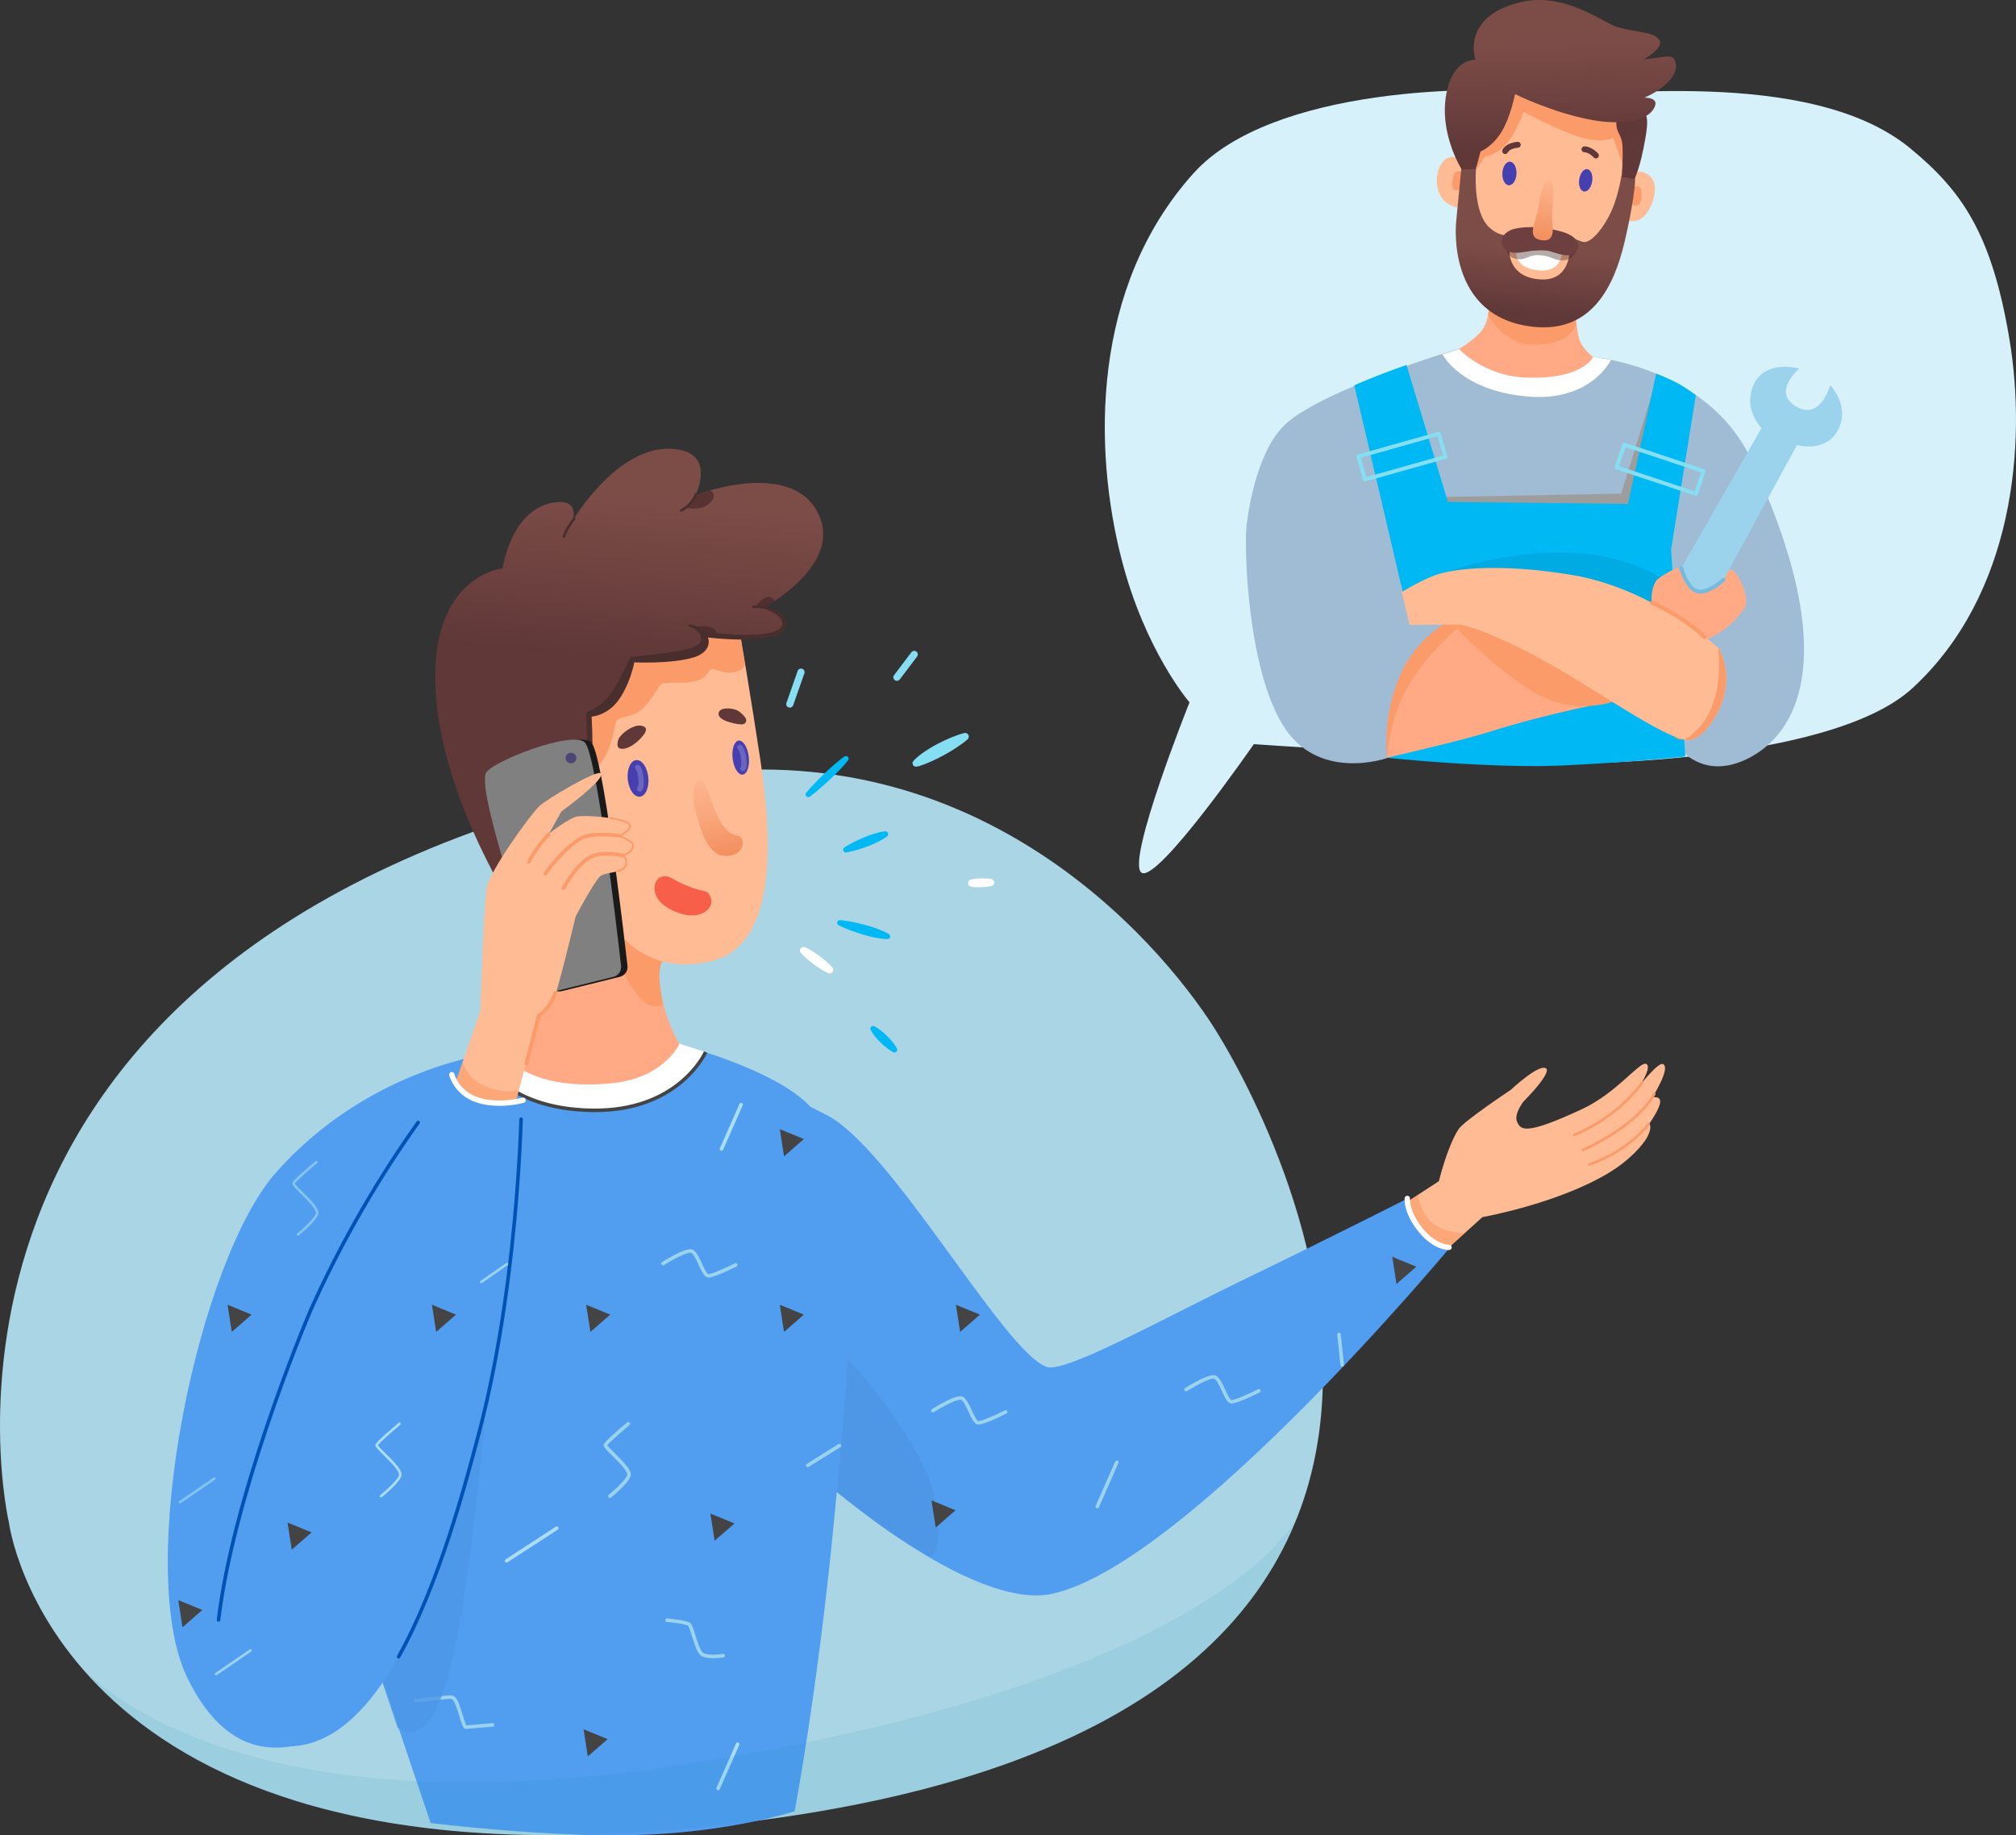<svg width="313" height="285" viewBox="0 0 313 285" fill="none" xmlns="http://www.w3.org/2000/svg">
<rect x="0" y="0" width="313" height="285" fill="#333333" stroke="none"/>
<path opacity="0.9" d="M98.692 121.781C-19.242 148.773 1.385 236.444 1.385 236.444C1.385 236.444 8.292 291.184 100.935 284.406C253.398 273.253 196.623 171.676 187.704 158.367C177.389 142.974 147.296 110.656 98.692 121.781Z" fill="#B7E7F7"/>
<path d="M218.792 186.422L223.399 183.426C223.399 183.426 224.726 177.953 226.464 175.339C227.312 174.063 234.569 169.236 234.569 169.236C234.569 169.236 238.839 165.221 239.998 165.886C241.084 166.51 236.521 171.074 236.521 171.074C236.521 171.074 234.979 173.046 235.552 174.237C236.126 175.429 236.709 176.393 245.648 172.223C250.917 169.765 254.484 164.944 255.51 165.193C256.566 165.45 254.796 168.309 254.796 168.309C254.796 168.309 257.467 164.923 258.18 165.235C259.48 165.803 256.526 170.428 256.526 170.428C256.526 170.428 257.841 170.095 257.752 171.174C257.663 172.254 256.055 174.507 256.055 174.507C256.055 174.507 256.569 174.979 255.802 176.471C255.034 177.963 252.785 180.276 250.05 181.965C242.075 186.889 230.148 189.01 230.148 189.01L224.975 193.705C224.975 193.705 220.265 194.382 218.72 192.561C217.175 190.742 218.792 186.422 218.792 186.422Z" fill="#FFBB93"/>
<path opacity="0.63" d="M218.433 186.757L220.163 185.533C220.163 185.533 220.409 187.913 221.99 189.538C223.989 191.598 227.384 191.519 227.384 191.519L224.446 194.092C224.446 194.092 220.867 193.977 219.364 192.143C217.86 190.31 218.433 186.757 218.433 186.757Z" fill="#FB9B69"/>
<path d="M244.381 176.448C244.3 176.448 244.223 176.398 244.193 176.318C244.155 176.215 244.208 176.102 244.31 176.063C244.374 176.04 250.692 173.66 254.761 168.045C254.825 167.956 254.95 167.935 255.041 168C255.13 168.063 255.151 168.188 255.086 168.278C250.943 173.996 244.515 176.413 244.451 176.438C244.428 176.443 244.404 176.448 244.381 176.448Z" fill="#FB9B69"/>
<path d="M245.767 178.759C245.69 178.759 245.616 178.714 245.582 178.637C245.539 178.536 245.587 178.419 245.688 178.377C245.77 178.342 253.856 174.876 256.67 169.775C256.723 169.678 256.844 169.643 256.941 169.697C257.038 169.75 257.074 169.87 257.02 169.967C254.139 175.189 246.182 178.601 245.844 178.744C245.819 178.754 245.792 178.759 245.767 178.759Z" fill="#FB9B69"/>
<path d="M246.791 181.007C246.707 181.007 246.63 180.955 246.601 180.872C246.566 180.768 246.622 180.655 246.725 180.618C252.825 178.531 255.741 174.482 255.77 174.442C255.833 174.352 255.958 174.33 256.048 174.394C256.139 174.457 256.16 174.58 256.097 174.671C256.066 174.712 253.077 178.864 246.856 180.993C246.834 181.003 246.813 181.007 246.791 181.007Z" fill="#FB9B69"/>
<path d="M123.625 171.467C124.654 171.032 126.703 172.373 128.024 172.989C138.129 177.702 155.571 209.547 162.417 212.245C165.207 213.345 179.561 205.275 193.241 198.646C206.919 192.016 218.64 186.057 218.64 186.057C218.64 186.057 218.99 188.616 220.686 191.002C222.382 193.387 225.247 193.562 225.247 193.562C225.247 193.562 184.464 242.648 163.496 247.472C150.859 250.378 127.57 229.714 127.57 229.714C127.57 229.714 114.989 175.124 123.625 171.467Z" fill="#519DF0"/>
<path opacity="0.39" d="M130.675 209.942C130.675 209.942 143.364 223.428 145.119 232.697C146.731 241.218 144.457 241.8 144.457 241.8C144.457 241.8 139.342 238.985 135.19 235.752C131.65 232.996 129.713 231.56 129.713 231.56L130.675 209.942Z" fill="#488ED9"/>
<path d="M105.395 162.167C105.395 162.167 123.204 166.739 126.976 173.434C133.465 184.949 133.246 197.722 129.432 236.771C126.844 263.261 123.37 281.269 123.37 281.269C123.37 281.269 113.546 284.485 99.419 284.94C85.292 285.397 66.859 283.094 66.859 283.094L57.741 256.049C57.741 256.049 56.154 266.42 51.296 269.013C46.439 271.606 36.148 275.239 29.044 260.456C20.852 243.407 30.782 195.478 43.01 181.894C59.904 163.121 82.225 162.821 82.225 162.821L105.395 162.167Z" fill="#519DF0"/>
<path d="M77.835 163.2L74.439 163.909C74.439 163.909 77.669 172.163 91.844 172.421C105.557 172.671 109.557 163.364 109.557 163.364L105.453 162.073C105.453 162.073 99.749 167.394 92.849 167.622C85.95 167.852 77.835 163.2 77.835 163.2Z" fill="white"/>
<path d="M92.377 172.703C92.197 172.703 92.02 172.701 91.837 172.698C77.643 172.439 74.212 164.094 74.179 164.01L74.695 163.81C74.727 163.89 78.045 171.896 91.847 172.147C105.22 172.387 109.261 163.349 109.301 163.257L109.81 163.474C109.77 163.565 105.688 172.703 92.377 172.703Z" fill="#444444"/>
<path opacity="0.46" d="M58.22 184.448C58.22 184.448 42.954 195.566 34.273 220.782C25.593 245.998 31.213 263.934 31.213 263.934C31.213 263.934 33.541 268.236 37.598 270.222C41.656 272.208 46.579 270.851 46.579 270.851L58.22 184.448Z" fill="#519DF0"/>
<path d="M103.708 149.374C103.708 149.374 102.308 148.382 102.365 151.6C102.461 157.006 105.459 162.13 105.459 162.13C105.459 162.13 103.141 167.442 94.856 168.237C81.243 169.545 77.719 163.15 77.719 163.15C77.719 163.15 83.725 155.607 84.223 149.338C84.816 141.868 86.886 129.117 86.886 129.117L90.794 129.676L103.708 149.374Z" fill="#FFAA85"/>
<path d="M95.347 144.051C95.347 144.051 94.65 148.766 98.91 154.424C101.04 157.253 102.924 156.013 102.924 156.013C102.924 156.013 102.25 152.716 102.391 150.995C102.605 148.368 103.611 149.141 103.611 149.141L95.347 144.051Z" fill="#FB9B69"/>
<path d="M114.935 98.591C114.935 98.591 116.544 108.035 118.034 117.864C120.498 134.116 119.494 147.15 110.355 149.288C93.582 153.211 90.017 131.719 90.017 131.719C90.017 131.719 84.098 128.642 84.472 123.897C84.846 119.152 90.535 121.422 90.535 121.422L86.235 107.301L100.066 96.337L114.935 98.591Z" fill="#FFBB93"/>
<path d="M115.681 103.286C115.681 103.286 115.421 104.155 113.929 104.393C111.965 104.709 111.231 103.716 110.479 103.932C109.713 104.15 110.048 105.157 108.111 105.734C106.174 106.311 103.182 105.746 102.581 106.321C101.989 106.886 101.29 108.557 99.782 110.014C98.294 111.453 96.084 111.228 95.723 111.947C95.205 112.98 94.919 118.671 91.185 120.022C89.259 120.717 88.773 107.631 88.773 107.631L102.497 95.871L114.957 98.931L115.681 103.286Z" fill="#FB9B69"/>
<path d="M90.331 121.077C90.331 121.077 91.599 120.555 91.591 116.297C91.586 113.734 91.427 110.886 91.427 110.886C91.427 110.886 93.558 110.583 95.239 108.465C96.92 106.348 98.152 102.413 98.152 102.413C98.152 102.413 104.793 102.269 107.631 101.309C110.468 100.348 109.115 98.481 109.115 98.481C109.115 98.481 120.082 100.027 121.568 97.504C122.698 95.586 118.659 94.296 118.659 94.296C118.659 94.296 130.995 87.708 127.022 79.709C122.76 71.131 107.998 76.878 107.998 76.878C107.998 76.878 110.868 71.079 105.809 69.913C96.602 67.794 88.915 80.838 88.915 80.838C88.915 80.838 89.932 77.729 86.642 77.96C79.381 78.472 78.042 88.268 78.042 88.268C78.042 88.268 67.849 89.252 67.583 104.393C67.216 125.209 84.33 148.131 84.33 148.131C84.33 148.131 86.562 147.119 87.281 142.607C88 138.095 87.207 130.08 87.207 130.08L84.45 122.738L90.331 121.077Z" fill="url(#paint0_linear_1044_8872)"/>
<path d="M87.55 83.541C87.539 83.541 87.525 83.539 87.513 83.538C87.404 83.518 87.334 83.414 87.353 83.308C87.361 83.264 87.56 82.244 89.007 80.415C89.074 80.328 89.199 80.313 89.287 80.381C89.374 80.45 89.389 80.575 89.32 80.66C87.946 82.397 87.746 83.369 87.745 83.379C87.728 83.474 87.644 83.541 87.55 83.541Z" fill="#492E2E"/>
<path opacity="0.64" d="M108.036 76.875C107.28 78.344 106.384 78.838 106.384 78.838C106.384 78.838 108.562 79.413 109.952 78.332C111.649 77.012 110.335 76.173 110.335 76.173C110.335 76.173 108.13 76.693 108.036 76.875Z" fill="#442626"/>
<path d="M105.754 79.471C105.677 79.471 105.603 79.426 105.571 79.353C105.526 79.253 105.573 79.134 105.673 79.091C105.688 79.084 107.186 78.407 107.904 76.632C107.946 76.53 108.061 76.48 108.164 76.522C108.266 76.563 108.316 76.678 108.274 76.78C107.493 78.711 105.901 79.424 105.834 79.454C105.807 79.466 105.78 79.471 105.754 79.471Z" fill="#492E2E"/>
<path d="M108.686 121.249C106.995 121.414 107.836 125.579 108.054 126.283C108.577 127.974 109.563 132.317 112.001 132.828C114.131 133.273 115.599 131.909 115.267 130.562C114.914 129.126 113.811 130.52 112.153 128.046C110.027 124.874 109.977 121.124 108.686 121.249Z" fill="url(#paint1_linear_1044_8872)"/>
<path d="M106.91 137.653C104.108 136.567 103.979 135.699 102.561 136.207C101.413 136.619 100.347 140.109 105.633 141.858C108.723 142.88 111.059 141.084 110.308 139.322C109.762 138.043 109.712 138.737 106.91 137.653Z" fill="#F75F4B"/>
<path d="M113.747 117.794C113.576 116.335 113.997 115.088 114.689 115.008C115.379 114.928 116.078 116.045 116.249 117.504C116.42 118.963 115.999 120.21 115.307 120.29C114.617 120.37 113.918 119.253 113.747 117.794Z" fill="#453FAF"/>
<path d="M97.466 121.079C97.294 119.512 97.867 118.149 98.747 118.036C99.626 117.923 100.481 119.103 100.654 120.67C100.826 122.238 100.253 123.6 99.373 123.713C98.492 123.827 97.639 122.646 97.466 121.079Z" fill="#453FAF"/>
<path d="M99.499 112.689C98.388 112.519 96.836 113.624 96.198 114.473C95.906 114.86 95.588 116.048 96.25 116.23C97.441 116.557 98.929 115.268 99.66 114.448C100.28 113.747 100.769 112.882 99.499 112.689Z" fill="#603838"/>
<path d="M115.822 112.082C116.01 111.613 115.52 111.174 115.234 110.889C114.966 110.623 114.595 110.342 114.235 110.216C113.607 109.996 111.834 109.756 111.582 110.669C111.267 111.821 113.843 112.34 114.6 112.447C115.029 112.507 115.621 112.585 115.822 112.082Z" fill="#603838"/>
<path opacity="0.64" d="M117.342 94.136C117.342 94.136 118.051 93.172 118.698 92.873C119.923 92.308 120.214 93.352 120.214 93.352L118.713 94.339L118.012 94.267L117.342 94.136Z" fill="#442626"/>
<path opacity="0.64" d="M107.732 97.397C107.732 97.397 108.899 97.097 109.955 97.319C111.558 97.656 111.392 98.731 111.392 98.731L109.273 98.509C109.273 98.509 108.968 98.111 108.639 97.809C108.309 97.507 107.732 97.397 107.732 97.397Z" fill="#442626"/>
<path d="M119.634 94.902C119.597 94.902 119.56 94.892 119.527 94.871C119.51 94.861 118.639 94.329 116.995 94.442C116.886 94.451 116.789 94.367 116.782 94.257C116.773 94.147 116.857 94.052 116.968 94.045C118.763 93.924 119.704 94.512 119.745 94.537C119.837 94.597 119.864 94.721 119.803 94.812C119.763 94.871 119.699 94.902 119.634 94.902Z" fill="#492E2E"/>
<path d="M90.167 120.695C90.261 120.63 90.38 120.482 90.47 120.329C90.567 120.174 90.641 119.99 90.715 119.808C90.852 119.437 90.948 119.033 91.012 118.623C91.151 117.801 91.176 116.952 91.176 116.097C91.166 114.371 91.102 112.637 91.013 110.911C90.992 110.761 91.072 110.619 91.203 110.558L91.37 110.478C91.54 110.398 91.754 110.299 91.94 110.196C92.134 110.098 92.319 109.982 92.503 109.871C92.867 109.639 93.21 109.387 93.532 109.11C94.172 108.55 94.709 107.92 95.191 107.175C96.146 105.671 96.934 103.965 97.755 102.292C97.816 102.129 97.96 102.021 98.122 102.002L98.144 102.001L101.45 101.621C102.55 101.49 103.646 101.354 104.723 101.184C105.261 101.094 105.794 101 106.315 100.887C106.828 100.768 107.339 100.627 107.767 100.45C108.662 100.07 109.035 99.671 108.779 98.726L108.782 98.409C108.784 98.219 108.94 98.067 109.131 98.071C109.146 98.071 109.161 98.072 109.174 98.074C110.57 98.269 111.991 98.399 113.404 98.498C114.819 98.589 116.238 98.633 117.639 98.541C118.338 98.493 119.035 98.411 119.699 98.247C120.027 98.162 120.354 98.062 120.639 97.912C120.925 97.767 121.18 97.58 121.319 97.344C121.477 97.089 121.529 96.817 121.443 96.547C121.363 96.275 121.16 96.018 120.924 95.79C120.684 95.561 120.404 95.359 120.109 95.181C119.816 94.998 119.506 94.834 119.187 94.684C119.099 94.642 119.06 94.539 119.102 94.451C119.141 94.367 119.238 94.331 119.323 94.362C120.002 94.619 120.674 94.926 121.261 95.418C121.549 95.665 121.822 95.971 121.968 96.38C122.122 96.788 122.043 97.282 121.834 97.635C121.614 98.022 121.266 98.269 120.925 98.453C120.58 98.643 120.221 98.758 119.863 98.861C119.142 99.054 118.417 99.154 117.693 99.219C116.243 99.344 114.8 99.331 113.361 99.269C111.919 99.206 110.493 99.073 109.057 98.893L109.453 98.242C109.595 98.394 109.685 98.516 109.773 98.674C109.863 98.824 109.927 98.993 109.975 99.173C110.073 99.53 110.063 99.958 109.917 100.338C109.877 100.43 109.841 100.53 109.791 100.615L109.63 100.864C109.578 100.952 109.51 101.009 109.446 101.08C109.38 101.145 109.315 101.22 109.246 101.275C109.107 101.38 108.967 101.502 108.822 101.587C108.677 101.667 108.529 101.756 108.382 101.826L107.936 102.006C107.787 102.062 107.644 102.096 107.497 102.141C107.204 102.234 106.92 102.284 106.632 102.354C106.346 102.413 106.062 102.463 105.777 102.514C105.494 102.558 105.209 102.598 104.926 102.631C103.793 102.771 102.665 102.843 101.538 102.876C100.41 102.909 99.287 102.901 98.157 102.831L98.544 102.541C98.372 103.506 98.097 104.423 97.769 105.339C97.43 106.248 97.031 107.141 96.513 108.002C95.996 108.857 95.308 109.707 94.43 110.291C93.996 110.588 93.529 110.833 93.036 111.008C92.791 111.1 92.538 111.165 92.282 111.218C92.02 111.268 91.778 111.3 91.479 111.3L91.836 110.868C91.927 112.612 91.99 114.349 92 116.095C92 116.974 91.977 117.868 91.826 118.76C91.754 119.206 91.65 119.653 91.488 120.097C91.399 120.319 91.308 120.539 91.176 120.754C91.04 120.969 90.899 121.181 90.638 121.372C90.454 121.509 90.192 121.469 90.056 121.286C89.919 121.102 89.959 120.842 90.144 120.707C90.159 120.7 90.167 120.695 90.167 120.695Z" fill="#492E2E"/>
<path d="M108.855 98.915C108.857 98.908 108.842 98.848 108.829 98.809C108.814 98.766 108.797 98.721 108.777 98.678C108.736 98.589 108.686 98.501 108.629 98.416C108.515 98.246 108.369 98.091 108.205 97.951C108.039 97.811 107.853 97.692 107.654 97.586C107.555 97.532 107.449 97.49 107.345 97.441L107.022 97.32L107.007 97.316C106.903 97.277 106.851 97.162 106.89 97.06C106.925 96.967 107.024 96.915 107.119 96.935L107.488 97.015C107.609 97.054 107.733 97.084 107.853 97.129C108.095 97.217 108.333 97.324 108.557 97.466C108.78 97.607 108.993 97.777 109.179 97.982C109.271 98.084 109.358 98.194 109.435 98.314C109.474 98.374 109.511 98.436 109.544 98.503C109.579 98.574 109.606 98.626 109.64 98.734L109.69 98.898C109.76 99.126 109.631 99.366 109.403 99.436C109.174 99.506 108.933 99.378 108.862 99.151C108.837 99.071 108.837 98.99 108.855 98.915Z" fill="#492E2E"/>
<path opacity="0.2" d="M99.315 122.915C99.173 122.915 99.035 122.843 98.956 122.711C98.851 122.533 98.894 122.308 99.052 122.18C99.25 121.779 99.06 119.819 98.712 119.473C98.549 119.312 98.549 119.05 98.712 118.888C98.874 118.726 99.137 118.726 99.3 118.888C99.866 119.45 100.031 121.246 99.932 122.036C99.878 122.466 99.749 122.726 99.528 122.857C99.461 122.897 99.387 122.915 99.315 122.915Z" fill="white"/>
<path opacity="0.2" d="M115.338 119.75C115.204 119.75 115.071 119.685 114.991 119.565C114.875 119.392 114.909 119.165 115.059 119.03C115.237 118.621 114.95 116.67 114.585 116.344C114.414 116.19 114.402 115.928 114.555 115.76C114.709 115.59 114.972 115.578 115.142 115.73C115.735 116.264 115.988 118.048 115.927 118.843C115.894 119.275 115.78 119.543 115.566 119.683C115.495 119.728 115.416 119.75 115.338 119.75Z" fill="white"/>
<path d="M89.645 118.558H89.538C89.428 118.558 89.339 118.469 89.339 118.359V118.329C89.339 118.219 89.428 118.131 89.538 118.131H89.645C89.756 118.131 89.845 118.219 89.845 118.329V118.359C89.847 118.468 89.756 118.558 89.645 118.558Z" fill="black"/>
<path d="M91.8 115.298C89.856 113.364 77.165 118.313 76.423 120.076C75.116 123.177 83.297 146.964 85.38 152.913C85.648 153.677 86.454 154.11 87.244 153.915L96.24 151.688C97.004 151.497 97.51 150.777 97.423 149.997C96.702 143.644 93.6 117.089 91.8 115.298Z" fill="#1A1A1A"/>
<path d="M90.803 115.298C88.859 113.364 76.168 118.313 75.426 120.076C74.119 123.177 82.3 146.964 84.383 152.913C84.651 153.677 85.457 154.11 86.247 153.915L95.243 151.688C96.007 151.497 96.513 150.777 96.426 149.997C95.705 143.644 92.603 117.089 90.803 115.298Z" fill="#808080"/>
<path d="M91.006 202.616L91.663 206.831L94.74 204.149L91.006 202.616Z" fill="#444444"/>
<path d="M35.33 202.616L35.987 206.831L39.064 204.149L35.33 202.616Z" fill="#444444"/>
<path d="M121.072 202.616L121.729 206.831L124.806 204.149L121.072 202.616Z" fill="#444444"/>
<path d="M121.072 175.348L121.729 179.563L124.806 176.882L121.072 175.348Z" fill="#444444"/>
<path d="M27.68 248.48L28.338 252.696L31.413 250.013L27.68 248.48Z" fill="#444444"/>
<path d="M148.412 202.616L149.069 206.831L152.144 204.149L148.412 202.616Z" fill="#444444"/>
<path d="M216.161 195.17L216.818 199.385L219.895 196.704L216.161 195.17Z" fill="#444444"/>
<path d="M144.62 232.994L145.279 237.209L148.354 234.526L144.62 232.994Z" fill="#444444"/>
<path d="M110.297 235.045L110.954 239.26L114.031 236.579L110.297 235.045Z" fill="#444444"/>
<path d="M90.607 268.535L91.264 272.75L94.34 270.067L90.607 268.535Z" fill="#444444"/>
<path opacity="0.57" d="M51.081 226.438C51.041 226.438 51 226.426 50.965 226.401L44.325 221.744C44.269 221.704 44.237 221.636 44.242 221.566C44.247 221.496 44.289 221.434 44.352 221.402L50.85 218.218C50.91 218.188 50.984 218.191 51.042 218.226C51.101 218.261 51.138 218.324 51.138 218.393L51.28 226.234C51.282 226.309 51.24 226.378 51.175 226.415C51.145 226.43 51.113 226.438 51.081 226.438ZM44.832 221.612L50.875 225.851L50.744 218.715L44.832 221.612Z" fill="white"/>
<path d="M109.993 198.389C109.969 198.389 109.947 198.389 109.927 198.386C109.356 198.334 108.97 197.502 108.483 196.447C108.132 195.69 107.697 194.746 107.303 194.547C106.907 194.346 104.796 195.373 103.075 196.458C102.946 196.54 102.775 196.502 102.693 196.373C102.61 196.245 102.649 196.075 102.778 195.993C103.676 195.426 106.673 193.61 107.554 194.056C108.121 194.342 108.541 195.253 108.987 196.216C109.264 196.813 109.724 197.814 109.977 197.835C110.494 197.884 112.786 196.843 114.102 196.176C114.237 196.106 114.405 196.161 114.474 196.296C114.544 196.432 114.489 196.598 114.353 196.667C113.777 196.962 110.913 198.389 109.993 198.389Z" fill="#9BD3EC"/>
<path d="M151.9 221.222C151.877 221.222 151.855 221.22 151.835 221.219C151.263 221.167 150.878 220.335 150.392 219.28C150.042 218.523 149.606 217.579 149.212 217.38C148.813 217.177 146.705 218.206 144.984 219.291C144.855 219.373 144.684 219.335 144.602 219.206C144.52 219.078 144.558 218.908 144.687 218.826C145.585 218.259 148.584 216.445 149.463 216.889C150.03 217.175 150.45 218.086 150.896 219.05C151.173 219.646 151.634 220.647 151.887 220.669C152.415 220.719 154.695 219.676 156.011 219.01C156.147 218.939 156.314 218.994 156.383 219.13C156.453 219.265 156.398 219.431 156.262 219.5C155.682 219.795 152.82 221.222 151.9 221.222Z" fill="#9BD3EC"/>
<path d="M191.212 217.946C191.188 217.946 191.166 217.944 191.146 217.943C190.575 217.891 190.189 217.059 189.703 216.003C189.353 215.246 188.917 214.303 188.524 214.104C188.126 213.902 186.016 214.93 184.295 216.015C184.166 216.097 183.995 216.058 183.913 215.93C183.831 215.802 183.87 215.631 183.999 215.55C184.897 214.983 187.895 213.167 188.775 213.612C189.341 213.899 189.762 214.809 190.208 215.773C190.484 216.37 190.945 217.371 191.198 217.392C191.724 217.441 194.007 216.4 195.322 215.733C195.46 215.663 195.626 215.718 195.694 215.853C195.765 215.988 195.71 216.155 195.574 216.223C194.996 216.519 192.132 217.946 191.212 217.946Z" fill="#9BD3EC"/>
<path d="M78.654 242.653C78.563 242.653 78.475 242.61 78.421 242.528C78.337 242.401 78.374 242.23 78.501 242.146L86.297 237.079C86.425 236.996 86.597 237.031 86.681 237.159C86.765 237.286 86.728 237.458 86.601 237.541L78.805 242.608C78.76 242.638 78.706 242.653 78.654 242.653Z" fill="#AADDF1"/>
<path d="M125.416 227.827C125.324 227.827 125.234 227.782 125.182 227.697C125.101 227.568 125.14 227.398 125.269 227.316L130.179 224.253C130.308 224.172 130.479 224.212 130.561 224.34C130.642 224.469 130.603 224.639 130.474 224.72L125.564 227.783C125.518 227.813 125.467 227.827 125.416 227.827Z" fill="#9BD3EC"/>
<path d="M94.676 232.62C94.596 232.62 94.517 232.585 94.462 232.52C94.365 232.402 94.381 232.229 94.5 232.132C95.904 230.983 97.409 229.457 97.391 228.996C97.364 228.327 95.975 226.96 95.055 226.054C93.964 224.981 93.624 224.624 93.738 224.295C93.9 223.83 96.329 221.759 97.364 220.89C97.481 220.792 97.656 220.807 97.755 220.924C97.853 221.041 97.838 221.214 97.721 221.312C96.208 222.581 94.569 224.045 94.291 224.434C94.418 224.654 94.983 225.211 95.444 225.664C96.84 227.04 97.91 228.155 97.944 228.976C97.983 229.924 95.586 231.96 94.85 232.56C94.8 232.599 94.738 232.62 94.676 232.62Z" fill="#9BD3EC"/>
<path d="M72.343 268.485C71.929 268.485 71.736 267.903 71.322 266.525C71.046 265.607 70.529 263.894 70.105 263.833C69.601 263.759 66.536 264.119 64.6 264.379C64.448 264.398 64.309 264.293 64.289 264.143C64.269 263.993 64.374 263.853 64.527 263.833C65.028 263.766 69.442 263.177 70.186 263.287C70.903 263.392 71.312 264.576 71.852 266.367C72.026 266.947 72.262 267.726 72.41 267.926C73.288 267.849 76.673 267.566 76.673 267.566L76.72 268.114C76.72 268.114 73.117 268.416 72.383 268.481C72.371 268.485 72.356 268.485 72.343 268.485Z" fill="#9BD3EC"/>
<path d="M110.738 257.506C109.992 257.506 109.176 257.406 108.739 257.031C108.214 256.582 107.82 255.315 107.436 254.09C107.239 253.456 106.969 252.589 106.825 252.459C106.58 252.252 104.924 251.992 103.532 251.87C103.379 251.857 103.267 251.724 103.28 251.572C103.294 251.42 103.428 251.307 103.58 251.322C104.301 251.385 106.691 251.624 107.185 252.04C107.435 252.252 107.624 252.832 107.966 253.928C108.274 254.917 108.697 256.269 109.099 256.614C109.622 257.061 111.304 256.986 112.243 256.836C112.397 256.811 112.536 256.914 112.561 257.064C112.586 257.214 112.482 257.356 112.332 257.381C112.194 257.401 111.504 257.506 110.738 257.506Z" fill="#9BD3EC"/>
<path d="M112.02 178.705C111.983 178.705 111.945 178.697 111.909 178.682C111.769 178.62 111.705 178.459 111.767 178.319L114.805 171.427C114.867 171.287 115.03 171.226 115.171 171.286C115.311 171.347 115.375 171.509 115.313 171.649L112.275 178.54C112.228 178.644 112.127 178.705 112.02 178.705Z" fill="#AADDF1"/>
<path d="M170.358 234.233C170.321 234.233 170.282 234.224 170.247 234.209C170.106 234.148 170.043 233.986 170.105 233.846L173.143 226.955C173.205 226.816 173.368 226.751 173.508 226.813C173.649 226.874 173.713 227.036 173.651 227.176L170.613 234.068C170.566 234.171 170.463 234.233 170.358 234.233Z" fill="#9BD3EC"/>
<path d="M208.387 212.223C208.246 212.223 208.127 212.118 208.112 211.976L207.613 207.261C207.596 207.109 207.707 206.974 207.859 206.958C208.009 206.943 208.148 207.051 208.164 207.203L208.664 211.918C208.681 212.07 208.57 212.205 208.417 212.222C208.406 212.222 208.396 212.223 208.387 212.223Z" fill="#9BD3EC"/>
<path d="M111.489 278.013C111.452 278.013 111.413 278.005 111.378 277.99C111.237 277.928 111.174 277.767 111.236 277.626L114.274 270.735C114.336 270.595 114.499 270.532 114.639 270.593C114.78 270.655 114.844 270.817 114.782 270.957L111.743 277.848C111.696 277.952 111.594 278.013 111.489 278.013Z" fill="#AADDF1"/>
<path d="M130.439 142.885C131.106 142.939 131.755 143.05 132.4 143.177C132.722 143.24 133.043 143.31 133.362 143.389C133.682 143.462 133.999 143.542 134.315 143.629C134.947 143.799 135.574 143.992 136.189 144.219C136.802 144.454 137.412 144.703 137.996 145.043C138.2 145.161 138.269 145.423 138.15 145.626C138.068 145.766 137.918 145.841 137.766 145.838C137.091 145.818 136.44 145.708 135.795 145.583C135.152 145.451 134.518 145.285 133.891 145.094C133.578 145.001 133.266 144.901 132.955 144.794C132.643 144.693 132.335 144.583 132.026 144.466C131.411 144.232 130.801 143.986 130.208 143.679C130 143.57 129.92 143.317 130.027 143.11C130.111 142.955 130.275 142.872 130.439 142.885Z" fill="#00B8F3"/>
<path d="M125.17 123.102C125.607 122.575 126.071 122.074 126.542 121.581C127.013 121.087 127.496 120.607 127.987 120.137C128.474 119.662 128.979 119.203 129.492 118.755C130.009 118.311 130.534 117.874 131.099 117.479C131.288 117.346 131.551 117.391 131.684 117.579C131.792 117.733 131.782 117.936 131.672 118.078C131.248 118.62 130.785 119.12 130.314 119.613C129.838 120.102 129.356 120.58 128.855 121.042C128.359 121.508 127.853 121.964 127.336 122.41C126.819 122.853 126.296 123.292 125.744 123.7C125.558 123.839 125.297 123.8 125.158 123.617C125.039 123.458 125.051 123.247 125.17 123.102Z" fill="#00B8F3"/>
<path d="M122.624 109.889C122.564 109.889 122.502 109.879 122.442 109.857C122.152 109.757 122.001 109.442 122.101 109.155L123.843 104.193C123.943 103.906 124.258 103.753 124.548 103.855C124.836 103.955 124.989 104.27 124.888 104.557L123.147 109.519C123.067 109.746 122.852 109.889 122.624 109.889Z" fill="#86DEF2"/>
<path d="M131.094 131.609C131.575 131.285 132.077 131.015 132.585 130.757C133.093 130.5 133.609 130.263 134.134 130.045C134.657 129.824 135.186 129.621 135.731 129.458C136.277 129.296 136.832 129.154 137.42 129.096C137.658 129.073 137.869 129.246 137.893 129.483C137.908 129.634 137.839 129.776 137.728 129.865C137.262 130.226 136.761 130.501 136.254 130.76C135.744 131.015 135.22 131.23 134.688 131.429C134.157 131.629 133.619 131.812 133.073 131.974C132.527 132.134 131.974 132.282 131.402 132.377C131.171 132.416 130.951 132.261 130.913 132.03C130.883 131.86 130.96 131.699 131.094 131.609Z" fill="#00B8F3"/>
<path d="M125.004 147.095C125.415 147.28 125.798 147.501 126.17 147.736C126.544 147.969 126.903 148.223 127.258 148.483C127.608 148.748 127.954 149.02 128.284 149.31C128.616 149.6 128.939 149.902 129.234 150.238C129.44 150.473 129.415 150.83 129.179 151.034C129.006 151.184 128.766 151.21 128.57 151.122C128.161 150.935 127.779 150.714 127.406 150.478C127.03 150.247 126.672 149.992 126.316 149.733C125.964 149.47 125.619 149.2 125.289 148.908C124.957 148.619 124.635 148.316 124.34 147.977C124.136 147.741 124.163 147.384 124.401 147.18C124.572 147.035 124.808 147.009 125.004 147.095Z" fill="white"/>
<path d="M141.803 118.185C141.843 118.136 141.887 118.088 141.932 118.041L142.057 117.913L142.279 117.704C142.426 117.573 142.572 117.451 142.721 117.327C143.018 117.091 143.324 116.867 143.634 116.659C144.254 116.239 144.9 115.865 145.557 115.52C146.215 115.175 146.886 114.855 147.573 114.568C148.265 114.288 148.962 114.023 149.704 113.838C150.009 113.761 150.319 113.946 150.396 114.251C150.45 114.465 150.375 114.678 150.22 114.815C149.647 115.317 149.036 115.74 148.417 116.15C147.796 116.555 147.159 116.931 146.512 117.284C145.865 117.638 145.208 117.971 144.531 118.266C144.194 118.415 143.854 118.556 143.509 118.685L142.994 118.871L142.745 118.957C142.696 118.972 142.671 118.978 142.641 118.985C142.61 118.992 142.58 118.998 142.545 119.005L142.299 119.047C142.009 119.095 141.736 118.901 141.685 118.613C141.66 118.453 141.707 118.3 141.803 118.185Z" fill="#86DEF2"/>
<path d="M139.254 105.729C139.138 105.729 139.021 105.693 138.922 105.619C138.677 105.436 138.627 105.091 138.811 104.847L141.499 101.289C141.684 101.046 142.031 100.996 142.275 101.179C142.52 101.362 142.57 101.708 142.386 101.951L139.698 105.509C139.587 105.653 139.421 105.729 139.254 105.729Z" fill="#86DEF2"/>
<path d="M135.761 159.371C136.142 159.566 136.48 159.804 136.802 160.06C137.127 160.311 137.429 160.587 137.718 160.873C138.007 161.162 138.285 161.46 138.543 161.78C138.803 162.097 139.049 162.429 139.254 162.801C139.369 163.009 139.292 163.273 139.083 163.388C138.95 163.459 138.794 163.454 138.67 163.391C138.293 163.191 137.958 162.951 137.636 162.697C137.311 162.446 137.008 162.172 136.715 161.889C136.423 161.604 136.143 161.307 135.885 160.987C135.625 160.67 135.381 160.336 135.18 159.961C135.067 159.749 135.148 159.488 135.361 159.374C135.488 159.304 135.639 159.309 135.761 159.371Z" fill="#00B8F3"/>
<path d="M150.723 136.588C150.985 136.516 151.248 136.479 151.509 136.449C151.772 136.424 152.036 136.407 152.299 136.407C152.562 136.402 152.825 136.406 153.09 136.419C153.353 136.432 153.618 136.452 153.882 136.498C154.191 136.549 154.398 136.839 154.347 137.144C154.308 137.376 154.132 137.55 153.916 137.6C153.654 137.66 153.391 137.695 153.128 137.723C152.865 137.751 152.602 137.77 152.339 137.78C152.076 137.793 151.813 137.791 151.548 137.783C151.285 137.768 151.02 137.748 150.755 137.69C150.447 137.623 150.251 137.32 150.318 137.014C150.365 136.803 150.527 136.643 150.723 136.588Z" fill="white"/>
<path opacity="0.81" d="M75.323 219.873C75.323 219.873 72.917 248.422 69.515 260.519C66.113 272.616 61.717 268.259 61.717 268.259L59.051 260.294L75.323 219.873Z" fill="#4E97E8"/>
<path d="M70.642 168.364L74.587 156.971C74.587 156.971 75.104 140.034 75.614 137.692C76.185 135.071 82.18 126.689 83.76 125.159C84.781 124.172 92.826 119.381 93.307 120.112C93.949 121.087 87.162 126.016 87.162 126.016L85.23 129.464C85.23 129.464 88.352 126.975 89.718 126.769C90.966 126.581 95.655 126.906 97.276 127.676C98.896 128.447 96.197 129.852 96.197 129.852C96.197 129.852 98.211 130.496 98.268 131.241C98.363 132.512 96.617 132.812 96.617 132.812C96.617 132.812 97.596 133.374 97.117 134.488C96.637 135.602 93.981 135.388 93.183 136.078C92.235 136.899 89.376 142.316 89.376 142.316C89.376 142.316 87.626 149.668 86.495 153.603C85.806 155.997 83.661 157.669 83.661 157.669L79.909 171.704C79.909 171.704 76.725 173.685 74.409 172.851C72.09 172.014 70.642 168.364 70.642 168.364Z" fill="#FFBB93"/>
<path d="M82.108 134.091C82.066 134.091 82.025 134.083 81.985 134.063C81.848 133.996 81.793 133.831 81.859 133.695C81.908 133.596 83.078 131.257 85.012 129.379C85.121 129.274 85.297 129.276 85.404 129.384C85.511 129.493 85.51 129.668 85.399 129.774C83.535 131.584 82.369 133.915 82.357 133.938C82.309 134.035 82.21 134.091 82.108 134.091Z" fill="#FB9B69"/>
<path d="M84.655 135.942C84.6 135.942 84.545 135.926 84.496 135.892C84.37 135.804 84.34 135.632 84.429 135.509C84.541 135.35 87.207 131.612 90.004 129.966C91.851 128.879 96.1 129.489 96.279 129.514C96.43 129.536 96.535 129.676 96.512 129.828C96.49 129.978 96.349 130.081 96.197 130.06C96.155 130.053 91.963 129.453 90.284 130.44C87.591 132.026 84.907 135.787 84.88 135.826C84.828 135.902 84.742 135.942 84.655 135.942Z" fill="#FB9B69"/>
<path d="M87.475 138.216C87.432 138.216 87.388 138.206 87.348 138.184C87.212 138.114 87.16 137.948 87.231 137.812C87.306 137.669 89.094 134.291 91.383 132.93C93.378 131.745 96.664 132.562 96.803 132.597C96.952 132.635 97.041 132.785 97.002 132.932C96.964 133.079 96.815 133.169 96.666 133.13C96.634 133.122 93.463 132.337 91.666 133.402C89.513 134.681 87.738 138.033 87.722 138.066C87.671 138.163 87.574 138.216 87.475 138.216Z" fill="#FB9B69"/>
<path opacity="0.63" d="M70.656 168.214L71.814 164.939C71.814 164.939 72.468 167.354 74.966 168.511C78.295 170.053 80.448 169.26 80.448 169.26L80.009 171.542L74.078 171.824L70.656 168.214Z" fill="#FB9B69"/>
<path d="M70.524 167.032C70.524 167.032 58.582 180.705 48.659 202.503C46.082 208.163 23.989 262.814 38.343 269.628C58.773 279.329 69.43 241.319 74.392 222.423C77.749 209.639 79.396 195.961 80.205 185.872C80.933 176.795 80.98 170.624 80.98 170.624C80.98 170.624 77.224 171.663 74.558 170.849C71.891 170.032 70.524 167.032 70.524 167.032Z" fill="#519DF0"/>
<path d="M61.88 257.545C61.834 257.545 61.788 257.533 61.746 257.51C61.611 257.436 61.565 257.268 61.638 257.135C67.948 245.875 72.119 229.988 74.123 222.353C77.549 209.304 79.171 195.301 79.928 185.85C80.344 180.658 80.537 176.423 80.626 173.783C80.631 173.632 80.768 173.513 80.912 173.517C81.065 173.522 81.185 173.648 81.18 173.802C81.091 176.446 80.899 180.69 80.481 185.894C79.722 195.366 78.097 209.404 74.66 222.491C72.649 230.148 68.466 246.081 62.123 257.403C62.071 257.493 61.977 257.545 61.88 257.545Z" fill="#0052B4"/>
<path d="M33.927 251.833C33.917 251.833 33.906 251.833 33.895 251.831C33.743 251.813 33.634 251.676 33.652 251.526C35.851 232.879 46.419 206.76 48.408 202.39C54.066 189.961 60.385 180.17 64.692 174.146C64.781 174.021 64.954 173.992 65.079 174.081C65.204 174.169 65.234 174.341 65.145 174.466C60.853 180.47 54.553 190.229 48.914 202.616C46.93 206.973 36.396 233.013 34.206 251.589C34.187 251.729 34.066 251.833 33.927 251.833Z" fill="#0052B4"/>
<path d="M67.061 202.616L67.718 206.831L70.793 204.149L67.061 202.616Z" fill="#444444"/>
<path d="M44.643 236.436L45.3 240.651L48.376 237.968L44.643 236.436Z" fill="#444444"/>
<path d="M59.155 232.544C59.098 232.544 59.039 232.519 59.001 232.471C58.93 232.386 58.944 232.261 59.028 232.191C60.169 231.258 61.97 229.564 61.947 228.991C61.919 228.292 60.573 226.967 59.589 225.998C58.547 224.971 58.191 224.602 58.29 224.317C58.451 223.857 61.089 221.619 61.893 220.946C61.977 220.874 62.105 220.886 62.175 220.969C62.245 221.052 62.235 221.179 62.151 221.249C60.573 222.573 58.877 224.094 58.681 224.424C58.76 224.622 59.373 225.226 59.871 225.714C61.015 226.842 62.314 228.119 62.347 228.974C62.384 229.911 59.8 232.072 59.282 232.496C59.244 232.529 59.2 232.544 59.155 232.544Z" fill="#AADDF1"/>
<path opacity="0.7" d="M46.252 191.906C46.195 191.906 46.136 191.881 46.097 191.833C46.027 191.748 46.041 191.623 46.124 191.553C47.266 190.621 49.067 188.927 49.044 188.353C49.015 187.654 47.669 186.329 46.686 185.36C45.643 184.333 45.288 183.965 45.387 183.679C45.548 183.219 48.186 180.982 48.992 180.308C49.075 180.236 49.203 180.248 49.273 180.331C49.344 180.415 49.334 180.541 49.25 180.611C47.671 181.935 45.975 183.456 45.779 183.786C45.858 183.985 46.471 184.588 46.969 185.077C48.114 186.204 49.411 187.481 49.446 188.336C49.483 189.273 46.899 191.436 46.381 191.86C46.34 191.893 46.295 191.906 46.252 191.906Z" fill="#9BD3EC"/>
<path d="M33.542 260.163C33.478 260.163 33.416 260.133 33.376 260.076C33.314 259.986 33.336 259.861 33.428 259.799L38.774 256.141C38.864 256.079 38.99 256.103 39.052 256.193C39.114 256.283 39.092 256.408 39 256.469L33.654 260.128C33.621 260.151 33.582 260.163 33.542 260.163Z" fill="#9BD3EC"/>
<path opacity="0.7" d="M27.955 233.458C27.891 233.458 27.829 233.428 27.789 233.371C27.727 233.281 27.749 233.156 27.841 233.094L33.187 229.436C33.277 229.374 33.403 229.398 33.465 229.488C33.527 229.578 33.505 229.703 33.413 229.764L28.067 233.423C28.034 233.446 27.994 233.458 27.955 233.458Z" fill="#9BD3EC"/>
<path d="M74.717 199.273C74.654 199.273 74.592 199.243 74.553 199.188C74.489 199.098 74.511 198.975 74.602 198.912L78.594 196.132C78.684 196.069 78.808 196.09 78.872 196.18C78.935 196.27 78.914 196.394 78.823 196.457L74.831 199.237C74.798 199.262 74.758 199.273 74.717 199.273Z" fill="#9BD3EC"/>
<path opacity="0.52" d="M89.477 117.843C89.406 118.29 88.977 118.595 88.52 118.523C88.062 118.451 87.747 118.031 87.817 117.584C87.888 117.137 88.317 116.832 88.774 116.904C89.232 116.976 89.547 117.396 89.477 117.843Z" fill="#19136D"/>
<path d="M81.718 165.465C81.695 165.465 81.673 165.462 81.65 165.457C81.502 165.418 81.412 165.268 81.45 165.121L83.391 157.6C83.411 157.521 83.466 157.455 83.54 157.42C83.553 157.413 85.006 156.681 85.947 154.077C85.999 153.933 86.158 153.858 86.302 153.91C86.446 153.962 86.521 154.12 86.469 154.263C85.593 156.689 84.297 157.615 83.899 157.852L81.988 165.258C81.955 165.382 81.842 165.465 81.718 165.465Z" fill="#FB9B69"/>
<path d="M95.766 135.467L95.697 135.2C96.443 135.008 96.842 134.772 96.987 134.431C97.415 133.441 96.582 132.951 96.547 132.931L96.215 132.741L96.592 132.676C96.609 132.672 98.214 132.38 98.129 131.252C98.094 130.776 96.899 130.221 96.155 129.984L95.84 129.884L96.133 129.731C96.56 129.509 97.665 128.814 97.656 128.28C97.653 128.099 97.505 127.939 97.217 127.802C96.698 127.555 95.793 127.332 94.605 127.157L94.645 126.885C95.493 127.01 96.647 127.227 97.336 127.555C97.727 127.74 97.928 127.984 97.933 128.277C97.944 128.904 97.016 129.538 96.532 129.824C97.123 130.044 98.357 130.578 98.405 131.232C98.477 132.187 97.588 132.692 96.925 132.882C97.21 133.152 97.601 133.711 97.242 134.543C97.008 135.087 96.331 135.322 95.766 135.467Z" fill="#FB9B69"/>
<path d="M224.966 194.121C224.711 194.121 222.427 194.039 220.166 191.189C217.84 188.258 218.073 186.139 218.085 186.051C218.113 185.824 218.321 185.664 218.549 185.69C218.777 185.719 218.938 185.924 218.911 186.149C218.908 186.184 218.74 188.053 220.82 190.676C222.864 193.254 224.854 193.292 224.963 193.292C224.979 193.292 224.973 193.292 224.978 193.292C225.202 193.292 225.388 193.47 225.393 193.696C225.398 193.924 225.217 194.114 224.988 194.119C224.983 194.121 224.976 194.121 224.966 194.121Z" fill="white"/>
<path d="M77.543 171.728C76.47 171.728 75.278 171.606 74.112 171.242C70.588 170.144 69.775 167.107 69.742 166.979C69.684 166.757 69.82 166.532 70.041 166.475C70.263 166.42 70.489 166.552 70.546 166.774C70.576 166.891 71.295 169.497 74.359 170.452C77.544 171.446 81.069 170.459 81.104 170.449C81.323 170.385 81.555 170.512 81.618 170.732C81.682 170.952 81.555 171.181 81.333 171.244C81.233 171.274 79.614 171.728 77.543 171.728Z" fill="white"/>
<path opacity="0.09" d="M11.581 257.687C23.315 272.235 48.274 288.258 100.933 284.405C165.078 279.713 192.185 259.014 201.402 235.617C201.402 235.617 189.527 261.088 105.115 274.192C32.078 285.212 11.581 257.687 11.581 257.687Z" fill="#0089BA"/>
<path d="M296.558 23.015C304.495 29.548 309.212 36.114 311.974 52.631C314.714 69.016 312.675 92.34 296.945 106.844C283.758 119.003 241.103 118.618 241.103 118.618L194.662 115.562C194.662 115.562 179.732 137.141 177.237 135.517C174.741 133.893 184.682 109.067 184.682 109.067C184.682 109.067 177.791 101.134 174.113 86.771C169.776 69.832 169.343 44.693 185.271 26.942C197.38 13.446 229.828 13.134 240.95 14.536C247.523 15.365 280.797 10.043 296.558 23.015Z" fill="#D7F1FB"/>
<path d="M226.664 54.098C226.664 54.098 205.674 60.322 199.634 65.817C194.93 70.095 193.633 80.411 193.497 82.082C193.222 85.502 193.66 103.51 199.138 112.547C204.615 121.584 215.411 117.697 215.411 117.697C215.411 117.697 214.943 111.898 217.038 106.466C219.726 99.496 224.713 96.873 224.713 96.873L257.452 95.324L258.8 113.634C258.8 113.634 262.319 120.934 269.652 118.508C273.14 117.354 289.88 110.079 271.922 71.434C264.901 56.327 245.83 55.235 245.83 55.235L226.664 54.098Z" fill="#A0BBD4"/>
<path d="M226.568 54.185L223.959 55.025C223.959 55.025 226.704 60.583 236.967 61.56C247.005 62.515 250.112 55.899 250.112 55.899L246.925 55.327L226.568 54.185Z" fill="white"/>
<path d="M257.273 58.618L251.701 76.663L223.394 77.181L223.203 81.238L253.92 80.7L257.273 58.618Z" fill="#9D9D9D"/>
<path d="M210.264 59.833C210.264 59.833 212.084 59.032 214.108 58.242C216.132 57.453 218.363 56.675 218.363 56.675L224.798 77.94L252.753 78.261L257.135 58.022C257.135 58.022 259.009 58.715 260.547 59.554C262.086 60.393 263.289 61.378 263.289 61.378L259.445 85.355L261.655 117.483C261.655 117.483 254.266 118.303 243.03 118.856C231.793 119.41 215.313 117.679 215.313 117.679L227.552 96.79L217.85 92.185L210.264 59.833Z" fill="#00B8F3"/>
<path d="M253.589 27.063L252.86 34.28C252.86 34.28 254.583 34.788 255.798 32.927C256.981 31.117 257.459 28.48 256.14 27.327C254.638 26.011 253.589 27.063 253.589 27.063Z" fill="#FFBB93"/>
<path d="M227.299 25.116C227.299 25.116 225.068 23.172 223.689 25.583C222.747 27.228 222.938 29.639 223.974 30.903C225.038 32.2 226.558 32.227 226.558 32.227L227.299 25.116Z" fill="#FFBB93"/>
<path d="M253.938 28.938C254.171 28.687 254.648 29.046 254.736 29.303C254.93 29.871 254.992 32.069 253.946 31.912C253.769 31.886 253.4 31.884 253.284 31.719C252.937 31.229 253.271 29.649 253.542 29.171C253.594 29.079 253.874 29.006 253.938 28.938Z" fill="#FB9B69"/>
<path d="M226.792 26.606C227.046 26.65 226.699 26.59 226.654 26.586C226.378 26.573 225.975 26.638 225.83 26.905C225.571 27.382 225.109 29.401 225.99 29.538C226.911 29.681 227.39 28.415 227.328 27.688C227.294 27.293 227.214 26.986 226.924 26.711C226.854 26.646 226.602 26.575 226.792 26.606Z" fill="#FB9B69"/>
<path d="M231.246 46.827C231.246 46.827 231.3 50.033 229.863 51.567C228.429 53.101 226.523 54.195 226.523 54.195C226.523 54.195 230.276 58.312 236.741 58.624C242.994 58.925 245.72 57.191 246.721 56.259C247.078 55.928 247.342 55.449 247.342 55.449C247.342 55.449 245.554 54.125 245.134 52.464C244.713 50.804 244.514 47.602 244.514 47.602L231.246 46.827Z" fill="#FFAA85"/>
<path d="M231.182 47.981L231.046 48.853C231.046 48.853 233.201 53.348 237.914 53.525C243.539 53.736 244.702 50.5 244.702 50.5L244.614 49.516L231.182 47.981Z" fill="#FB9B69"/>
<path d="M243.655 10.975C227.324 11.18 227.41 25.306 227.41 25.306C227.41 25.306 225.523 44.484 241.958 43.749C251.263 43.332 253.983 22.343 253.983 22.343C253.983 22.343 252.123 10.868 243.655 10.975Z" fill="#FFBB93"/>
<path d="M229.164 26.201C229.164 26.201 228.579 32.877 231.209 35.303C233.84 37.73 235.497 35.789 239.449 36.024C243.672 36.276 245.071 37.549 245.956 37.586C246.841 37.623 248.312 36.319 249.75 33.674C251.186 31.03 251.743 27.308 251.743 27.308C251.743 27.308 253.542 27.293 253.804 27.537C254.065 27.78 253.46 32.362 252.232 37.563C250.615 44.419 247.151 51.712 238.078 50.748C224.411 49.298 226.079 34.456 226.079 34.456L226.912 25.869L229.164 26.201Z" fill="url(#paint2_linear_1044_8872)"/>
<path d="M233.253 26.893C233.3 25.881 233.828 25.084 234.433 25.11C235.04 25.137 235.492 25.979 235.447 26.991C235.4 28.003 234.872 28.8 234.267 28.774C233.66 28.747 233.208 27.905 233.253 26.893Z" fill="#453FAF"/>
<path d="M245.185 27.855C245.329 26.895 245.895 26.183 246.452 26.266C247.008 26.348 247.343 27.193 247.199 28.154C247.055 29.114 246.489 29.826 245.932 29.743C245.376 29.661 245.041 28.816 245.185 27.855Z" fill="#453FAF"/>
<path d="M233.691 23.924C233.632 23.924 233.572 23.912 233.513 23.888C233.277 23.793 233.167 23.518 233.264 23.283C233.309 23.173 233.756 22.206 235.602 22.021C235.853 21.996 236.081 22.179 236.106 22.431C236.131 22.683 235.947 22.908 235.694 22.933C234.412 23.061 234.123 23.618 234.112 23.642C234.04 23.82 233.872 23.924 233.691 23.924Z" fill="#603838"/>
<path d="M247.779 24.607C247.65 24.607 247.521 24.554 247.429 24.447C247.236 24.227 246.603 23.654 245.993 23.647C245.738 23.643 245.534 23.437 245.537 23.183C245.541 22.931 245.747 22.73 245.998 22.73C247.158 22.743 248.088 23.803 248.128 23.849C248.294 24.04 248.272 24.33 248.079 24.495C247.992 24.57 247.885 24.607 247.779 24.607Z" fill="#603838"/>
<path d="M229.239 26.266L230.54 24.37C230.54 24.37 232.561 24.015 234.044 22.168C235.527 20.32 236.543 17.376 236.543 17.376C236.543 17.376 241.716 20.163 245.212 21.272C248.708 22.381 250.459 21.412 250.459 21.412L251.965 25.564L252.006 17.776L235.066 13.015L229.246 21.789L229.239 26.266Z" fill="#FB9B69"/>
<path d="M234.356 39.112C234.356 39.112 234.242 43.157 239.276 43.394C243.417 43.589 243.63 39.567 243.63 39.567L239.65 37.611L234.356 39.112Z" fill="#FFBB93"/>
<path d="M239.409 37.981C237.527 37.981 235.405 39.149 235.405 39.149C235.405 39.149 235.13 41.813 239.213 42.011C242.43 42.168 242.504 39.285 242.504 39.285C242.504 39.285 241.289 37.981 239.409 37.981Z" fill="white"/>
<path opacity="0.38" d="M233.768 38.565C233.768 38.565 233.902 39.772 235.108 40.12C236.93 40.646 237.049 39.545 238.944 39.622C240.841 39.699 241.242 40.487 242.691 40.429C244.273 40.365 244.714 38.981 244.714 38.981L239.124 38.173L233.768 38.565Z" fill="#442121"/>
<path d="M215.314 117.679C215.314 117.679 227.309 114.9 230.895 113.753C240.609 110.646 250.437 108.907 250.437 108.907C250.437 108.907 244.616 105.309 238.499 101.859C231.132 97.704 226.513 96.717 226.513 96.717L224.521 96.812C224.521 96.812 220.301 99.255 217.633 104.567C215.191 109.427 215.314 117.679 215.314 117.679Z" fill="#FFAA85"/>
<path d="M215.37 117.669C215.37 117.669 215.712 111.176 218.881 106.114C222.469 100.383 227.037 96.912 227.037 96.912L226.581 96.667L224.398 96.758C224.398 96.758 220.027 99.246 217.632 104.303C214.457 111.005 215.37 117.669 215.37 117.669Z" fill="#FB9B69"/>
<path d="M225.684 97.075C225.684 97.075 233.28 105.157 239.449 108.172C245.619 111.186 251.225 108.677 251.225 108.677C251.225 108.677 250.012 107.74 244.384 103.813C232.736 95.688 225.684 97.075 225.684 97.075Z" fill="#FB9B69"/>
<path d="M211.928 74.769C211.876 74.769 211.824 74.756 211.779 74.731C211.707 74.691 211.655 74.626 211.633 74.547L210.611 70.957C210.564 70.796 210.659 70.626 210.822 70.581L223.32 67.059C223.399 67.037 223.483 67.046 223.553 67.086C223.625 67.126 223.677 67.191 223.699 67.269L224.721 70.859C224.768 71.021 224.672 71.191 224.51 71.236L212.012 74.757C211.985 74.766 211.956 74.769 211.928 74.769ZM211.286 71.084L212.141 74.085L224.047 70.731L223.193 67.729L211.286 71.084Z" fill="#86DEF2"/>
<path d="M263.308 76.995C263.274 76.995 263.242 76.99 263.211 76.978L250.895 72.87C250.734 72.816 250.647 72.643 250.7 72.483L251.892 68.945C251.917 68.868 251.974 68.805 252.046 68.768C252.12 68.733 252.204 68.726 252.281 68.751L264.597 72.86C264.757 72.913 264.845 73.086 264.791 73.246L263.599 76.785C263.574 76.861 263.517 76.925 263.445 76.962C263.402 76.983 263.355 76.995 263.308 76.995ZM251.381 72.388L263.113 76.303L264.111 73.345L252.376 69.43L251.381 72.388Z" fill="#86DEF2"/>
<path opacity="0.26" d="M224.723 88.755C224.723 88.755 236.477 84.549 247.316 86.154C264.72 88.732 265.34 100.587 265.34 100.587L224.723 88.755Z" fill="#0089BA"/>
<path d="M260.944 88.238C260.43 87.877 257.46 89.668 257.125 90.21C256.126 91.828 256.473 93.61 256.473 93.61C256.473 93.61 258.248 94.59 260.239 95.851C262.23 97.112 265.106 99.216 265.106 99.216C265.106 99.216 268.377 98.102 270.86 94.399C271.908 92.838 269.5 88.233 268.692 88.461C267.884 88.689 268.152 90.629 264.881 90.308C262.979 90.122 261.095 88.343 260.944 88.238Z" fill="#FFAA85"/>
<path d="M261.027 88.218L273.492 66.457C273.492 66.457 270.977 64.024 271.954 60.568C273.373 55.551 279.356 57.23 279.356 57.23C279.356 57.23 274.798 61.11 279.183 63.296C282.76 65.078 284.159 59.786 284.159 59.786C284.159 59.786 287.564 63.364 285.124 67.181C283.127 70.307 278.996 69.105 278.996 69.105L267.597 90.025C267.597 90.025 265.173 92.275 263.531 91.823C261.887 91.373 261.027 88.218 261.027 88.218Z" fill="#9BD3EC"/>
<path d="M251.016 18.225C250.644 20.762 251.844 20.567 251.914 22.845C251.984 25.122 251.775 27.472 251.775 27.472L253.769 27.784C253.769 27.784 254.666 26.13 255.47 21.408C255.909 18.828 255.825 17.808 255.024 17.289C253.809 16.502 251.218 16.841 251.016 18.225Z" fill="#603838"/>
<path d="M226.927 26.291L229.13 26.276L229.868 23.53C229.868 23.53 231.79 22.738 233.169 20.407C234.548 18.076 235.224 14.616 235.224 14.616C235.224 14.616 241.034 17.516 247.244 18.648C249.758 19.107 255.121 19.512 256.738 16.902C257.888 15.046 255.278 15.171 255.278 15.171C255.278 15.171 256.679 14.618 257.963 13.646C259.453 12.517 260.804 10.85 259.952 9.211C259.609 8.549 258.566 8.774 257.445 8.947C256.312 9.12 255.272 9.182 255.272 9.182C255.272 9.182 258.588 7.343 257.551 6.101C256.514 4.859 254.4 5.139 251.126 4.213C249.029 3.621 242.954 -1.349 236.013 0.353C226.704 2.638 229.075 9.281 229.075 9.281C229.075 9.281 226.139 9.094 224.89 13.196C222.859 19.885 226.927 26.291 226.927 26.291Z" fill="url(#paint3_linear_1044_8872)"/>
<path d="M242.004 35.844C239.821 35.307 237.369 35.03 235.143 35.527C233.97 35.789 232.663 36.884 233.325 38.195C234.23 39.986 236.714 38.993 238.265 38.912C238.974 38.873 239.975 38.82 240.664 39.018C241.495 39.258 242.725 39.749 243.608 39.622C244.293 39.524 245.239 38.723 245.046 37.95C244.905 37.391 244.436 36.441 242.004 35.844Z" fill="#6D3F3F"/>
<path d="M240.563 27.999C239.688 27.804 239.243 29.741 238.847 32.179C238.437 34.717 236.875 36.913 239.326 37.3C241.527 37.646 241.066 35.407 240.989 34.225C240.937 33.434 240.972 32.791 241.083 31.38C241.247 29.316 241.22 28.147 240.563 27.999Z" fill="url(#paint4_linear_1044_8872)"/>
<path d="M266.842 100.672C266.842 100.672 256.834 91.413 244.087 89.29C233.047 87.451 226.273 88.318 223.608 89.069C221.128 89.765 217.641 91.936 217.641 91.936L218.859 97.032L226.442 96.994C226.442 96.994 228.857 96.95 237.816 101.576C246.775 106.201 258.761 115.205 262.367 114.916C264.17 114.773 266.615 111.538 267.505 108.605C268.928 103.91 266.842 100.672 266.842 100.672Z" fill="#FFBB93"/>
<path d="M259.931 114.354C260.939 114.756 261.769 114.964 262.367 114.916C264.171 114.773 266.616 111.538 267.505 108.605C268.928 103.91 266.842 100.672 266.842 100.672L266.77 100.773C266.77 100.773 267.274 105.07 266.233 108.41C265.193 111.75 264.197 112.647 262.605 114.132C261.013 115.618 259.865 114.353 259.865 114.353L259.931 114.354Z" fill="#FB9B69"/>
<path d="M263.988 92.19C263.803 92.19 263.621 92.168 263.446 92.12C261.657 91.627 260.767 88.433 260.73 88.299C260.685 88.135 260.782 87.968 260.946 87.923C261.11 87.88 261.28 87.975 261.323 88.138C261.551 88.969 262.404 91.198 263.611 91.531C264.822 91.867 266.744 90.399 267.385 89.806C267.509 89.691 267.703 89.697 267.819 89.821C267.934 89.944 267.928 90.138 267.804 90.253C267.71 90.339 265.694 92.19 263.988 92.19Z" fill="#77BADE"/>
<path d="M264.64 99.226C264.565 99.226 264.489 99.198 264.429 99.143C260.769 95.701 256.401 93.912 256.358 93.894C256.2 93.831 256.125 93.652 256.189 93.495C256.252 93.339 256.432 93.264 256.589 93.327C256.634 93.345 261.109 95.179 264.851 98.698C264.975 98.813 264.98 99.008 264.863 99.129C264.802 99.193 264.722 99.226 264.64 99.226Z" fill="#FB9B69"/>
<defs>
<linearGradient id="paint0_linear_1044_8872" x1="95.163" y1="120.328" x2="99.114" y2="77.835" gradientUnits="userSpaceOnUse">
<stop offset="0.424" stop-color="#603838"/>
<stop offset="1" stop-color="#7C4C47"/>
</linearGradient>
<linearGradient id="paint1_linear_1044_8872" x1="108.858" y1="117.237" x2="113.009" y2="133.991" gradientUnits="userSpaceOnUse">
<stop stop-color="#FFBA94"/>
<stop offset="0.236" stop-color="#FDB48D"/>
<stop offset="0.578" stop-color="#F9A57A"/>
<stop offset="0.982" stop-color="#F18C5B"/>
<stop offset="1" stop-color="#F18B59"/>
</linearGradient>
<linearGradient id="paint2_linear_1044_8872" x1="237.776" y1="56.157" x2="239.288" y2="38.886" gradientUnits="userSpaceOnUse">
<stop offset="0.424" stop-color="#603838"/>
<stop offset="1" stop-color="#7C4C47"/>
</linearGradient>
<linearGradient id="paint3_linear_1044_8872" x1="242.76" y1="34.749" x2="242.117" y2="6.949" gradientUnits="userSpaceOnUse">
<stop offset="0.424" stop-color="#603838"/>
<stop offset="1" stop-color="#7C4C47"/>
</linearGradient>
<linearGradient id="paint4_linear_1044_8872" x1="240.436" y1="26.512" x2="239.297" y2="38.362" gradientUnits="userSpaceOnUse">
<stop stop-color="#FFBA94"/>
<stop offset="1" stop-color="#F18B59"/>
</linearGradient>
</defs>
</svg>
